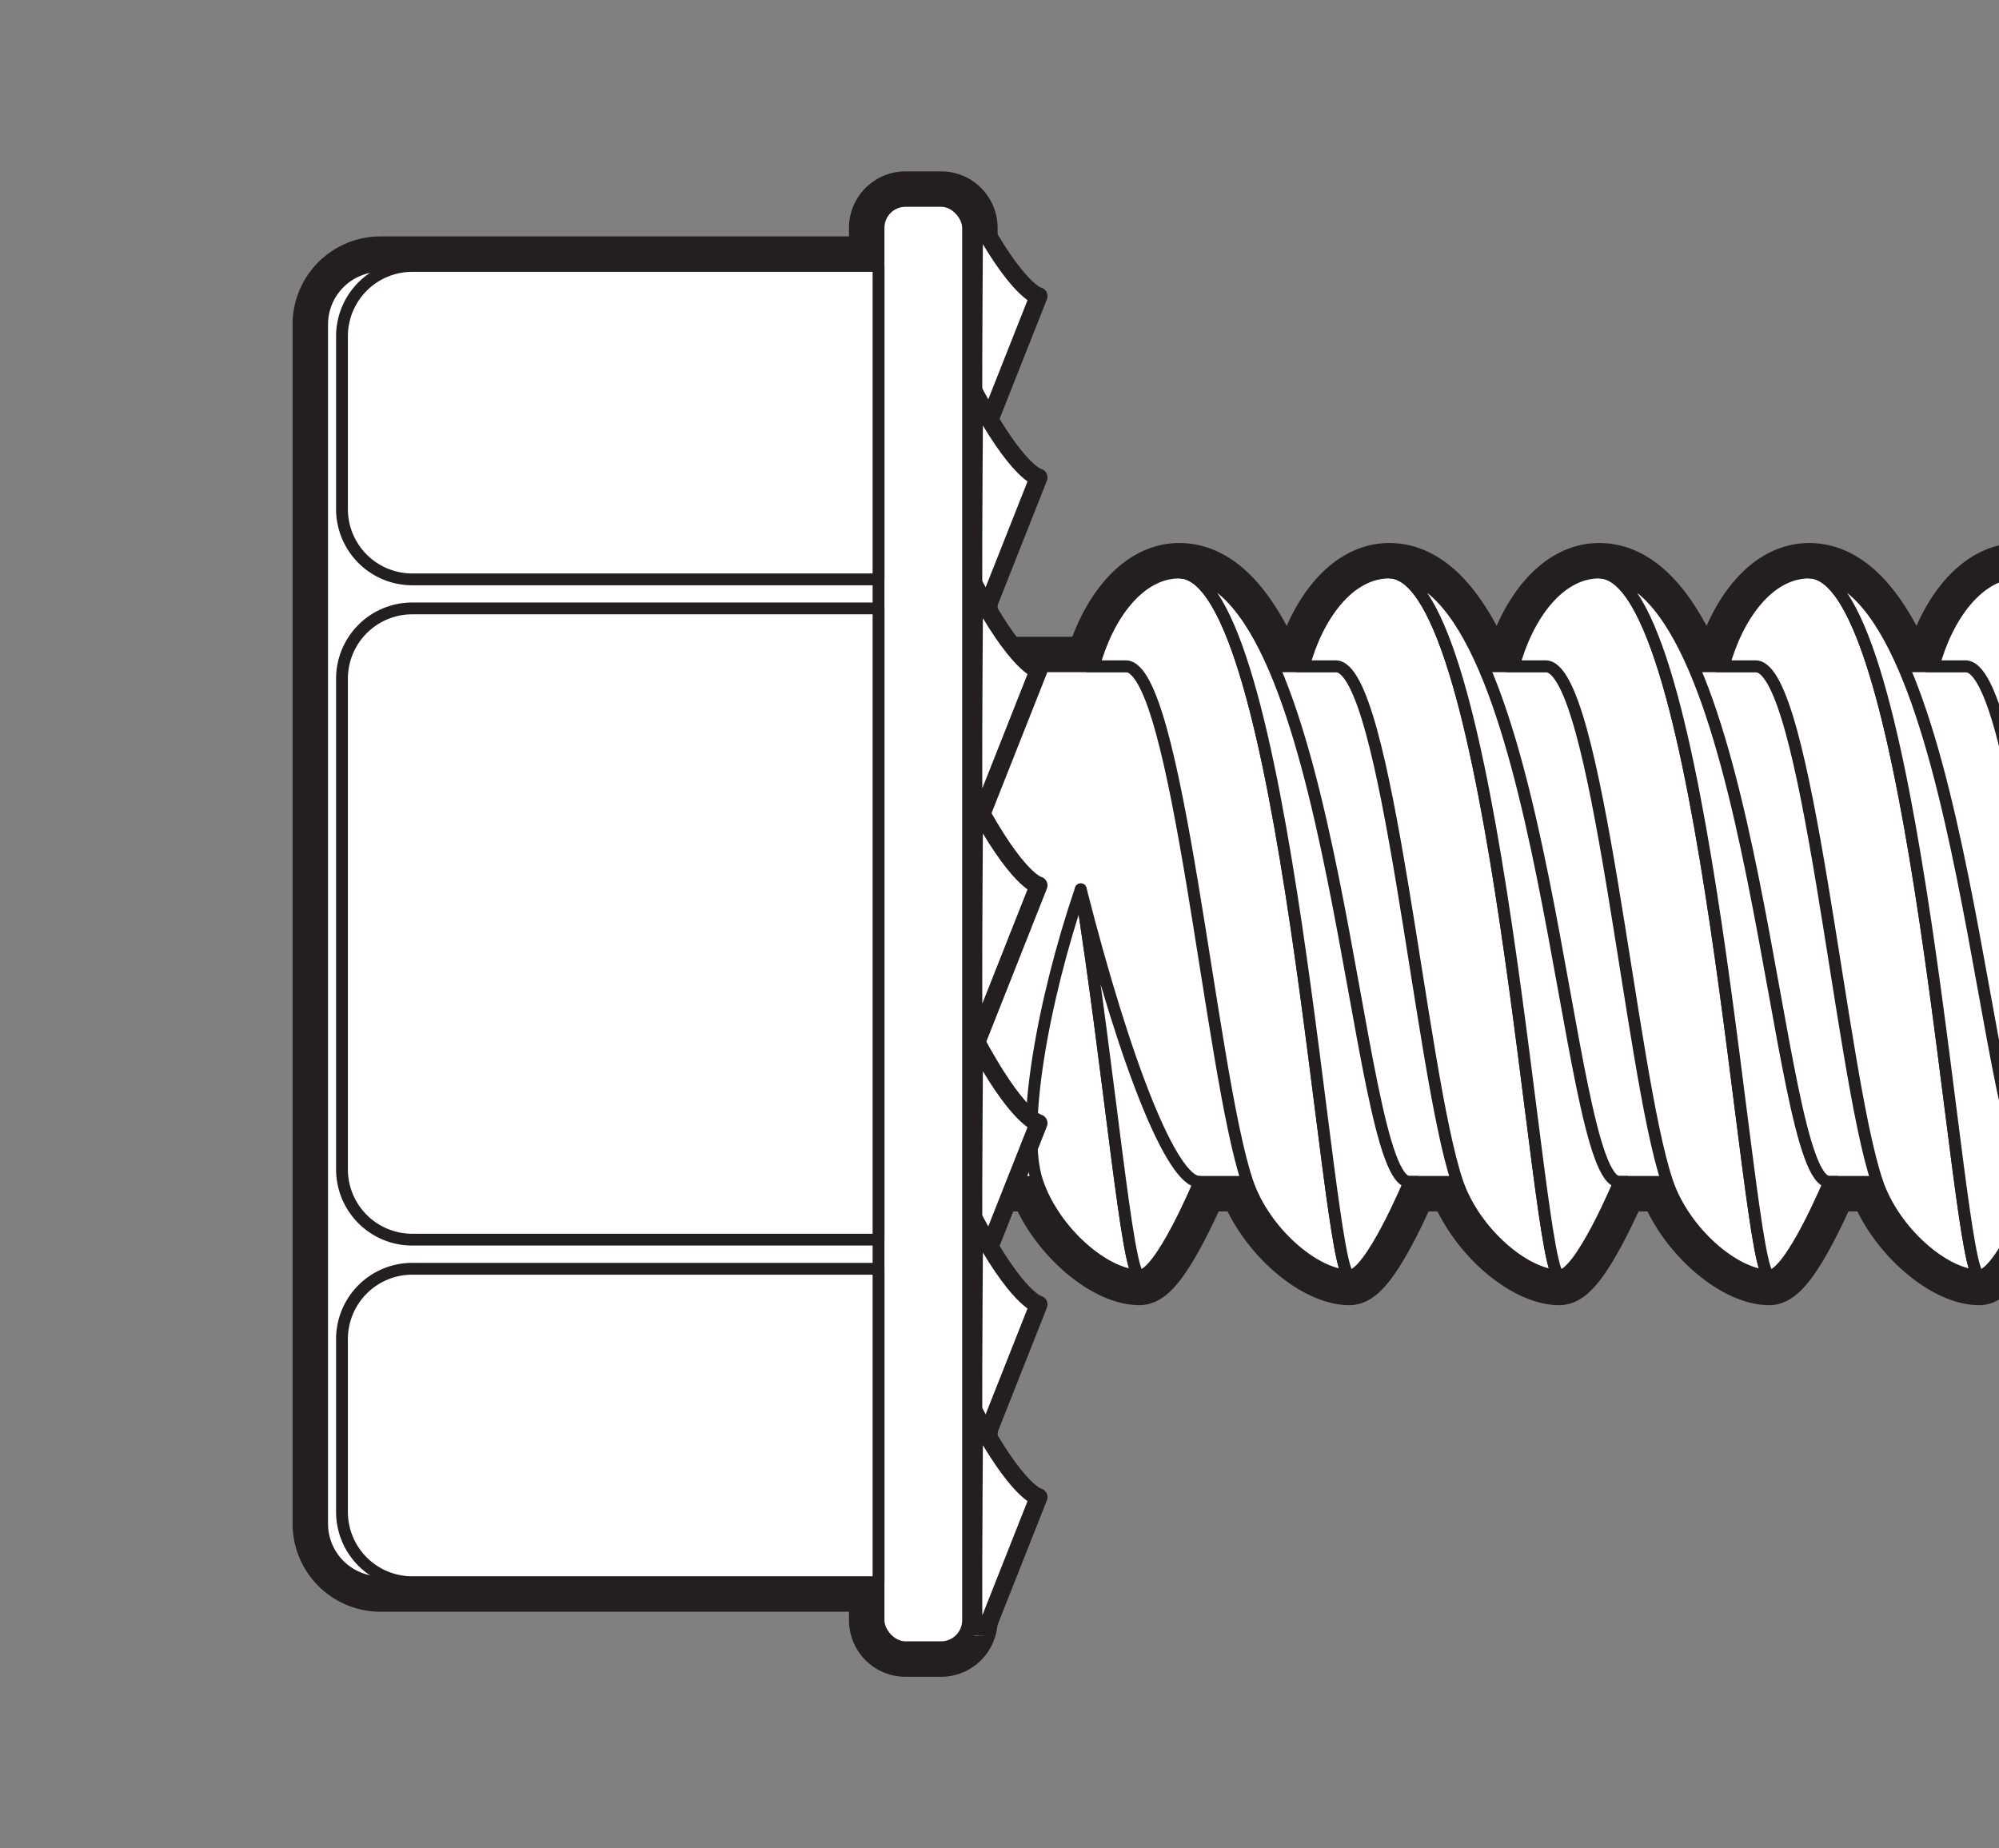 <?xml version="1.0" encoding="UTF-8"?> <svg xmlns="http://www.w3.org/2000/svg" xmlns:xlink="http://www.w3.org/1999/xlink" width="169.207" height="156.427" viewBox="0 0 169.207 156.427"><rect x="0" y="0" width="169.207" height="156.427" fill="#808080" stroke="none"/><defs><clipPath id="clip-path"><rect id="Rectangle_51" data-name="Rectangle 51" width="169.207" height="156.427" transform="translate(1177.608 155.304)" fill="none"></rect></clipPath><clipPath id="clip-path-2"><rect width="11.336" height="123.419" fill="none"></rect></clipPath></defs><g id="Group_103" data-name="Group 103" transform="translate(-1177.608 -155.304)"><g id="Group_32" data-name="Group 32" clip-path="url(#clip-path)"><path id="Path_233" data-name="Path 233" d="M1374.249,211.7c-2.077-4.765-4.657-7.935-7.973-7.935-3.434,0-6.094,3.714-7.232,7.935h-2.564c-2.078-4.765-4.657-7.935-7.973-7.935-3.434,0-6.094,3.714-7.232,7.935h-2.565c-2.077-4.765-4.657-7.935-7.972-7.935-3.434,0-6.094,3.714-7.232,7.935h-2.565c-2.077-4.765-4.657-7.935-7.973-7.935-3.434,0-6.094,3.714-7.232,7.935h-2.564c-2.078-4.765-4.657-7.935-7.973-7.935-3.434,0-6.094,3.714-7.232,7.935H1285.4c-2.077-4.765-4.657-7.935-7.972-7.935-3.435,0-6.094,3.714-7.233,7.935h-10.644V174.592a2.283,2.283,0,0,0-2.283-2.283h-3.014a2.283,2.283,0,0,0-2.283,2.283v3.221h-42.15a4.946,4.946,0,0,0-4.946,4.947V284.276a4.945,4.945,0,0,0,4.946,4.946h42.15v3.222a2.283,2.283,0,0,0,2.283,2.283h3.014a2.284,2.284,0,0,0,2.283-2.283V255.338h5.862c1.445,4.272,5.758,7.935,8.649,7.935,1.765,0,5.073-7.935,5.073-7.935h4.047c1.445,4.272,5.758,7.935,8.649,7.935,1.765,0,5.073-7.935,5.073-7.935h4.048c1.444,4.272,5.758,7.935,8.648,7.935,1.766,0,5.073-7.935,5.073-7.935h4.048c1.445,4.272,5.758,7.935,8.649,7.935,1.765,0,5.073-7.935,5.073-7.935h4.047c1.445,4.272,5.759,7.935,8.649,7.935,1.765,0,5.073-7.935,5.073-7.935h4.048c1.444,4.272,5.758,7.935,8.648,7.935,1.766,0,5.073-7.935,5.073-7.935h4.048c1.445,4.272,5.758,7.935,8.649,7.935,1.765,0,5.073-7.935,5.073-7.935V211.7Z" fill="#fff"></path><path id="Path_234" data-name="Path 234" d="M1374.249,211.7c-2.077-4.765-4.657-7.935-7.973-7.935-3.434,0-6.094,3.714-7.232,7.935h-2.564c-2.078-4.765-4.657-7.935-7.973-7.935-3.434,0-6.094,3.714-7.232,7.935h-2.565c-2.077-4.765-4.657-7.935-7.972-7.935-3.434,0-6.094,3.714-7.232,7.935h-2.565c-2.077-4.765-4.657-7.935-7.973-7.935-3.434,0-6.094,3.714-7.232,7.935h-2.564c-2.078-4.765-4.657-7.935-7.973-7.935-3.434,0-6.094,3.714-7.232,7.935H1285.4c-2.077-4.765-4.657-7.935-7.972-7.935-3.435,0-6.094,3.714-7.233,7.935h-10.644V174.592a2.283,2.283,0,0,0-2.283-2.283h-3.014a2.283,2.283,0,0,0-2.283,2.283v3.221h-42.15a4.946,4.946,0,0,0-4.946,4.947V284.276a4.945,4.945,0,0,0,4.946,4.946h42.15v3.222a2.283,2.283,0,0,0,2.283,2.283h3.014a2.284,2.284,0,0,0,2.283-2.283V255.338h5.862c1.445,4.272,5.758,7.935,8.649,7.935,1.765,0,5.073-7.935,5.073-7.935h4.047c1.445,4.272,5.758,7.935,8.649,7.935,1.765,0,5.073-7.935,5.073-7.935h4.048c1.444,4.272,5.758,7.935,8.648,7.935,1.766,0,5.073-7.935,5.073-7.935h4.048c1.445,4.272,5.758,7.935,8.649,7.935,1.765,0,5.073-7.935,5.073-7.935h4.047c1.445,4.272,5.759,7.935,8.649,7.935,1.765,0,5.073-7.935,5.073-7.935h4.048c1.444,4.272,5.758,7.935,8.648,7.935,1.766,0,5.073-7.935,5.073-7.935h4.048c1.445,4.272,5.758,7.935,8.649,7.935,1.765,0,5.073-7.935,5.073-7.935V211.7Z" fill="none" stroke="#231f20" stroke-linejoin="round" stroke-width="5"></path><path id="Path_235" data-name="Path 235" d="M1209.823,289.222h45.939V177.813h-45.939a4.947,4.947,0,0,0-4.947,4.946V284.275a4.947,4.947,0,0,0,4.947,4.947" fill="#fff"></path><path id="Path_236" data-name="Path 236" d="M1209.823,289.222h45.939V177.813h-45.939a4.947,4.947,0,0,0-4.947,4.946V284.275A4.947,4.947,0,0,0,1209.823,289.222Z" fill="none" stroke="#231f20" stroke-linejoin="round" stroke-width="1"></path><rect id="Rectangle_48" data-name="Rectangle 48" width="128.367" height="43.641" transform="translate(1257.386 211.697)" fill="#fff"></rect><rect id="Rectangle_49" data-name="Rectangle 49" width="128.367" height="43.641" transform="translate(1257.386 211.697)" fill="none" stroke="#231f20" stroke-linejoin="round" stroke-width="1"></rect><path id="Path_237" data-name="Path 237" d="M1269.087,230.574c-3.263,9.6-5.138,20.43-3.673,24.764,1.445,4.271,5.759,7.935,8.649,7.935-1.056,0-2.488-16.908-4.976-32.7" fill="#fff"></path><path id="Path_238" data-name="Path 238" d="M1269.087,230.574c-3.263,9.6-5.138,20.43-3.673,24.764,1.445,4.271,5.759,7.935,8.649,7.935C1273.007,263.273,1271.575,246.365,1269.087,230.574Z" fill="none" stroke="#231f20" stroke-linejoin="round" stroke-width="1"></path><path id="Path_239" data-name="Path 239" d="M1269.087,230.574c3.819,15,7.737,24.764,10.049,24.764,0,0-3.308,7.935-5.073,7.935-1.056,0-2.488-16.908-4.976-32.7" fill="#fff"></path><path id="Path_240" data-name="Path 240" d="M1269.087,230.574c3.819,15,7.737,24.764,10.049,24.764,0,0-3.308,7.935-5.073,7.935C1273.007,263.273,1271.575,246.365,1269.087,230.574Z" fill="none" stroke="#231f20" stroke-linejoin="round" stroke-width="1"></path><path id="Path_241" data-name="Path 241" d="M1291.833,263.273c-1.982,0-5.286-59.511-14.4-59.511-3.434,0-6.093,3.714-7.232,7.935h2.7c4.408,0,7.15,34.359,10.289,43.641,1.445,4.271,5.758,7.935,8.649,7.935" fill="#fff"></path><path id="Path_242" data-name="Path 242" d="M1291.833,263.273c-1.982,0-5.286-59.511-14.4-59.511-3.434,0-6.093,3.714-7.232,7.935h2.7c4.408,0,7.15,34.359,10.289,43.641C1284.629,259.609,1288.942,263.273,1291.833,263.273Z" fill="none" stroke="#231f20" stroke-miterlimit="10" stroke-width="1"></path><path id="Path_243" data-name="Path 243" d="M1277.429,203.762c13.379,0,14.788,51.576,19.477,51.576,0,0-3.308,7.935-5.073,7.935-1.983,0-5.286-59.511-14.4-59.511" fill="#fff"></path><path id="Path_244" data-name="Path 244" d="M1277.429,203.762c13.379,0,14.788,51.576,19.477,51.576,0,0-3.308,7.935-5.073,7.935C1289.85,263.273,1286.547,203.762,1277.429,203.762Z" fill="none" stroke="#231f20" stroke-miterlimit="10" stroke-width="1"></path><path id="Path_245" data-name="Path 245" d="M1309.6,263.273c-1.982,0-5.286-59.511-14.4-59.511-3.435,0-6.094,3.714-7.232,7.935h2.7c4.408,0,7.15,34.359,10.289,43.641,1.445,4.271,5.758,7.935,8.649,7.935" fill="#fff"></path><path id="Path_246" data-name="Path 246" d="M1309.6,263.273c-1.982,0-5.286-59.511-14.4-59.511-3.435,0-6.094,3.714-7.232,7.935h2.7c4.408,0,7.15,34.359,10.289,43.641C1302.4,259.609,1306.711,263.273,1309.6,263.273Z" fill="none" stroke="#231f20" stroke-miterlimit="10" stroke-width="1"></path><path id="Path_247" data-name="Path 247" d="M1295.2,203.762c13.379,0,14.788,51.576,19.476,51.576,0,0-3.307,7.935-5.073,7.935-1.982,0-5.285-59.511-14.4-59.511" fill="#fff"></path><path id="Path_248" data-name="Path 248" d="M1295.2,203.762c13.379,0,14.788,51.576,19.476,51.576,0,0-3.307,7.935-5.073,7.935C1307.62,263.273,1304.317,203.762,1295.2,203.762Z" fill="none" stroke="#231f20" stroke-miterlimit="10" stroke-width="1"></path><path id="Path_249" data-name="Path 249" d="M1327.372,263.273c-1.982,0-5.286-59.511-14.4-59.511-3.434,0-6.093,3.714-7.231,7.935h2.7c4.408,0,7.15,34.359,10.289,43.641,1.445,4.271,5.758,7.935,8.649,7.935" fill="#fff"></path><path id="Path_250" data-name="Path 250" d="M1327.372,263.273c-1.982,0-5.286-59.511-14.4-59.511-3.434,0-6.093,3.714-7.231,7.935h2.7c4.408,0,7.15,34.359,10.289,43.641C1320.168,259.609,1324.481,263.273,1327.372,263.273Z" fill="none" stroke="#231f20" stroke-miterlimit="10" stroke-width="1"></path><path id="Path_251" data-name="Path 251" d="M1312.968,203.762c13.379,0,14.788,51.576,19.477,51.576,0,0-3.308,7.935-5.073,7.935-1.983,0-5.286-59.511-14.4-59.511" fill="#fff"></path><path id="Path_252" data-name="Path 252" d="M1312.968,203.762c13.379,0,14.788,51.576,19.477,51.576,0,0-3.308,7.935-5.073,7.935C1325.389,263.273,1322.086,203.762,1312.968,203.762Z" fill="none" stroke="#231f20" stroke-miterlimit="10" stroke-width="1"></path><path id="Path_253" data-name="Path 253" d="M1345.141,263.273c-1.982,0-5.286-59.511-14.4-59.511-3.435,0-6.094,3.714-7.232,7.935h2.7c4.408,0,7.15,34.359,10.289,43.641,1.445,4.271,5.758,7.935,8.649,7.935" fill="#fff"></path><path id="Path_254" data-name="Path 254" d="M1345.141,263.273c-1.982,0-5.286-59.511-14.4-59.511-3.435,0-6.094,3.714-7.232,7.935h2.7c4.408,0,7.15,34.359,10.289,43.641C1337.937,259.609,1342.25,263.273,1345.141,263.273Z" fill="none" stroke="#231f20" stroke-miterlimit="10" stroke-width="1"></path><path id="Path_255" data-name="Path 255" d="M1330.737,203.762c13.379,0,14.788,51.576,19.477,51.576,0,0-3.308,7.935-5.074,7.935-1.982,0-5.285-59.511-14.4-59.511" fill="#fff"></path><path id="Path_256" data-name="Path 256" d="M1330.737,203.762c13.379,0,14.788,51.576,19.477,51.576,0,0-3.308,7.935-5.074,7.935C1343.158,263.273,1339.855,203.762,1330.737,203.762Z" fill="none" stroke="#231f20" stroke-miterlimit="10" stroke-width="1"></path><path id="Path_257" data-name="Path 257" d="M1362.91,263.273c-1.982,0-5.286-59.511-14.4-59.511-3.434,0-6.093,3.714-7.231,7.935h2.7c4.408,0,7.15,34.359,10.289,43.641,1.445,4.271,5.758,7.935,8.649,7.935" fill="#fff"></path><path id="Path_258" data-name="Path 258" d="M1362.91,263.273c-1.982,0-5.286-59.511-14.4-59.511-3.434,0-6.093,3.714-7.231,7.935h2.7c4.408,0,7.15,34.359,10.289,43.641C1355.706,259.609,1360.019,263.273,1362.91,263.273Z" fill="none" stroke="#231f20" stroke-miterlimit="10" stroke-width="1"></path><path id="Path_259" data-name="Path 259" d="M1348.507,203.762c13.379,0,14.788,51.576,19.477,51.576,0,0-3.308,7.935-5.073,7.935-1.983,0-5.286-59.511-14.4-59.511" fill="#fff"></path><path id="Path_260" data-name="Path 260" d="M1348.507,203.762c13.379,0,14.788,51.576,19.477,51.576,0,0-3.308,7.935-5.073,7.935C1360.928,263.273,1357.625,203.762,1348.507,203.762Z" fill="none" stroke="#231f20" stroke-miterlimit="10" stroke-width="1"></path><path id="Path_261" data-name="Path 261" d="M1380.68,263.273c-1.982,0-5.286-59.511-14.4-59.511-3.434,0-6.094,3.714-7.232,7.935h2.7c4.408,0,7.15,34.359,10.289,43.641,1.445,4.271,5.758,7.935,8.649,7.935" fill="#fff"></path><path id="Path_262" data-name="Path 262" d="M1380.68,263.273c-1.982,0-5.286-59.511-14.4-59.511-3.434,0-6.094,3.714-7.232,7.935h2.7c4.408,0,7.15,34.359,10.289,43.641C1373.476,259.609,1377.789,263.273,1380.68,263.273Z" fill="none" stroke="#231f20" stroke-miterlimit="10" stroke-width="1"></path><path id="Path_263" data-name="Path 263" d="M1366.276,203.762c13.379,0,14.788,51.576,19.477,51.576,0,0-3.308,7.935-5.073,7.935-1.983,0-5.286-59.511-14.4-59.511" fill="#fff"></path><path id="Path_264" data-name="Path 264" d="M1366.276,203.762c13.379,0,14.788,51.576,19.477,51.576,0,0-3.308,7.935-5.073,7.935C1378.7,263.273,1375.394,203.762,1366.276,203.762Z" fill="none" stroke="#231f20" stroke-miterlimit="10" stroke-width="1"></path><path id="Path_265" data-name="Path 265" d="M1254.255,294.726h3.014a2.283,2.283,0,0,0,2.283-2.283V174.591a2.283,2.283,0,0,0-2.283-2.283h-3.014a2.283,2.283,0,0,0-2.283,2.283V292.443a2.283,2.283,0,0,0,2.283,2.283" fill="#fff"></path><rect id="Rectangle_50" data-name="Rectangle 50" width="7.58" height="122.418" rx="2.283" transform="translate(1251.972 172.308)" fill="none" stroke="#231f20" stroke-linejoin="round" stroke-width="1"></rect><path id="Path_266" data-name="Path 266" d="M1212.505,260.229h39.466V206.8h-39.466a5.949,5.949,0,0,0-5.949,5.95v41.524a5.949,5.949,0,0,0,5.949,5.95" fill="#fff"></path><path id="Path_267" data-name="Path 267" d="M1212.505,260.229h39.466V206.8h-39.466a5.949,5.949,0,0,0-5.949,5.95v41.524A5.949,5.949,0,0,0,1212.505,260.229Z" fill="none" stroke="#231f20" stroke-linejoin="round" stroke-width="1"></path><path id="Path_268" data-name="Path 268" d="M1212.505,204.342h39.466V177.813h-39.466a5.949,5.949,0,0,0-5.949,5.95v14.629a5.949,5.949,0,0,0,5.949,5.95" fill="#fff"></path><path id="Path_269" data-name="Path 269" d="M1212.505,204.342h39.466V177.813h-39.466a5.949,5.949,0,0,0-5.949,5.95v14.629A5.949,5.949,0,0,0,1212.505,204.342Z" fill="none" stroke="#231f20" stroke-linejoin="round" stroke-width="1"></path><path id="Path_270" data-name="Path 270" d="M1212.505,262.693h39.466v26.529h-39.466a5.949,5.949,0,0,1-5.949-5.95V268.643a5.949,5.949,0,0,1,5.949-5.95" fill="#fff"></path><path id="Path_271" data-name="Path 271" d="M1212.505,262.693h39.466v26.529h-39.466a5.949,5.949,0,0,1-5.949-5.95V268.643A5.949,5.949,0,0,1,1212.505,262.693Z" fill="none" stroke="#231f20" stroke-linejoin="round" stroke-width="1"></path><g id="Repeat_Grid_3" data-name="Repeat Grid 3" transform="translate(1256.544 170.308)" clip-path="url(#clip-path-2)"><g id="Group_101" data-name="Group 101" transform="translate(-971.885 -451.037)"><path id="Path_1185" data-name="Path 1185" d="M0,0C2.769,20.908,2.92,20.778,2.92,20.778L6.4,6.384S4.583,6.319,0,0Z" transform="translate(975.417 453.884) rotate(8)" fill="#fff" stroke="#231f20" stroke-linejoin="round" stroke-width="1.5"></path><path id="Path_1186" data-name="Path 1186" d="M0,0C2.769,20.908,2.92,20.778,2.92,20.778L6.4,6.384S4.583,6.319,0,0Z" transform="translate(975.417 469.229) rotate(8)" fill="#fff" stroke="#231f20" stroke-linejoin="round" stroke-width="1.5"></path><path id="Path_1187" data-name="Path 1187" d="M0,0C2.769,20.908,2.92,20.778,2.92,20.778L6.4,6.384S4.583,6.319,0,0Z" transform="translate(975.417 485.534) rotate(8)" fill="#fff" stroke="#231f20" stroke-linejoin="round" stroke-width="1.5"></path><path id="Path_1188" data-name="Path 1188" d="M0,0C2.769,20.908,2.92,20.778,2.92,20.778L6.4,6.384S4.583,6.319,0,0Z" transform="translate(975.417 503.757) rotate(8)" fill="#fff" stroke="#231f20" stroke-linejoin="round" stroke-width="1.5"></path></g><g id="Group_101-2" data-name="Group 101" transform="translate(-971.885 -381.037)"><path id="Path_1185-2" data-name="Path 1185" d="M0,0C2.769,20.908,2.92,20.778,2.92,20.778L6.4,6.384S4.583,6.319,0,0Z" transform="translate(975.417 453.884) rotate(8)" fill="#fff" stroke="#231f20" stroke-linejoin="round" stroke-width="1.5"></path><path id="Path_1186-2" data-name="Path 1186" d="M0,0C2.769,20.908,2.92,20.778,2.92,20.778L6.4,6.384S4.583,6.319,0,0Z" transform="translate(975.417 469.229) rotate(8)" fill="#fff" stroke="#231f20" stroke-linejoin="round" stroke-width="1.5"></path><path id="Path_1187-2" data-name="Path 1187" d="M0,0C2.769,20.908,2.92,20.778,2.92,20.778L6.4,6.384S4.583,6.319,0,0Z" transform="translate(975.417 485.534) rotate(8)" fill="#fff" stroke="#231f20" stroke-linejoin="round" stroke-width="1.5"></path><path id="Path_1188-2" data-name="Path 1188" d="M0,0C2.769,20.908,2.92,20.778,2.92,20.778L6.4,6.384S4.583,6.319,0,0Z" transform="translate(975.417 503.757) rotate(8)" fill="#fff" stroke="#231f20" stroke-linejoin="round" stroke-width="1.5"></path></g></g></g></g></svg> 